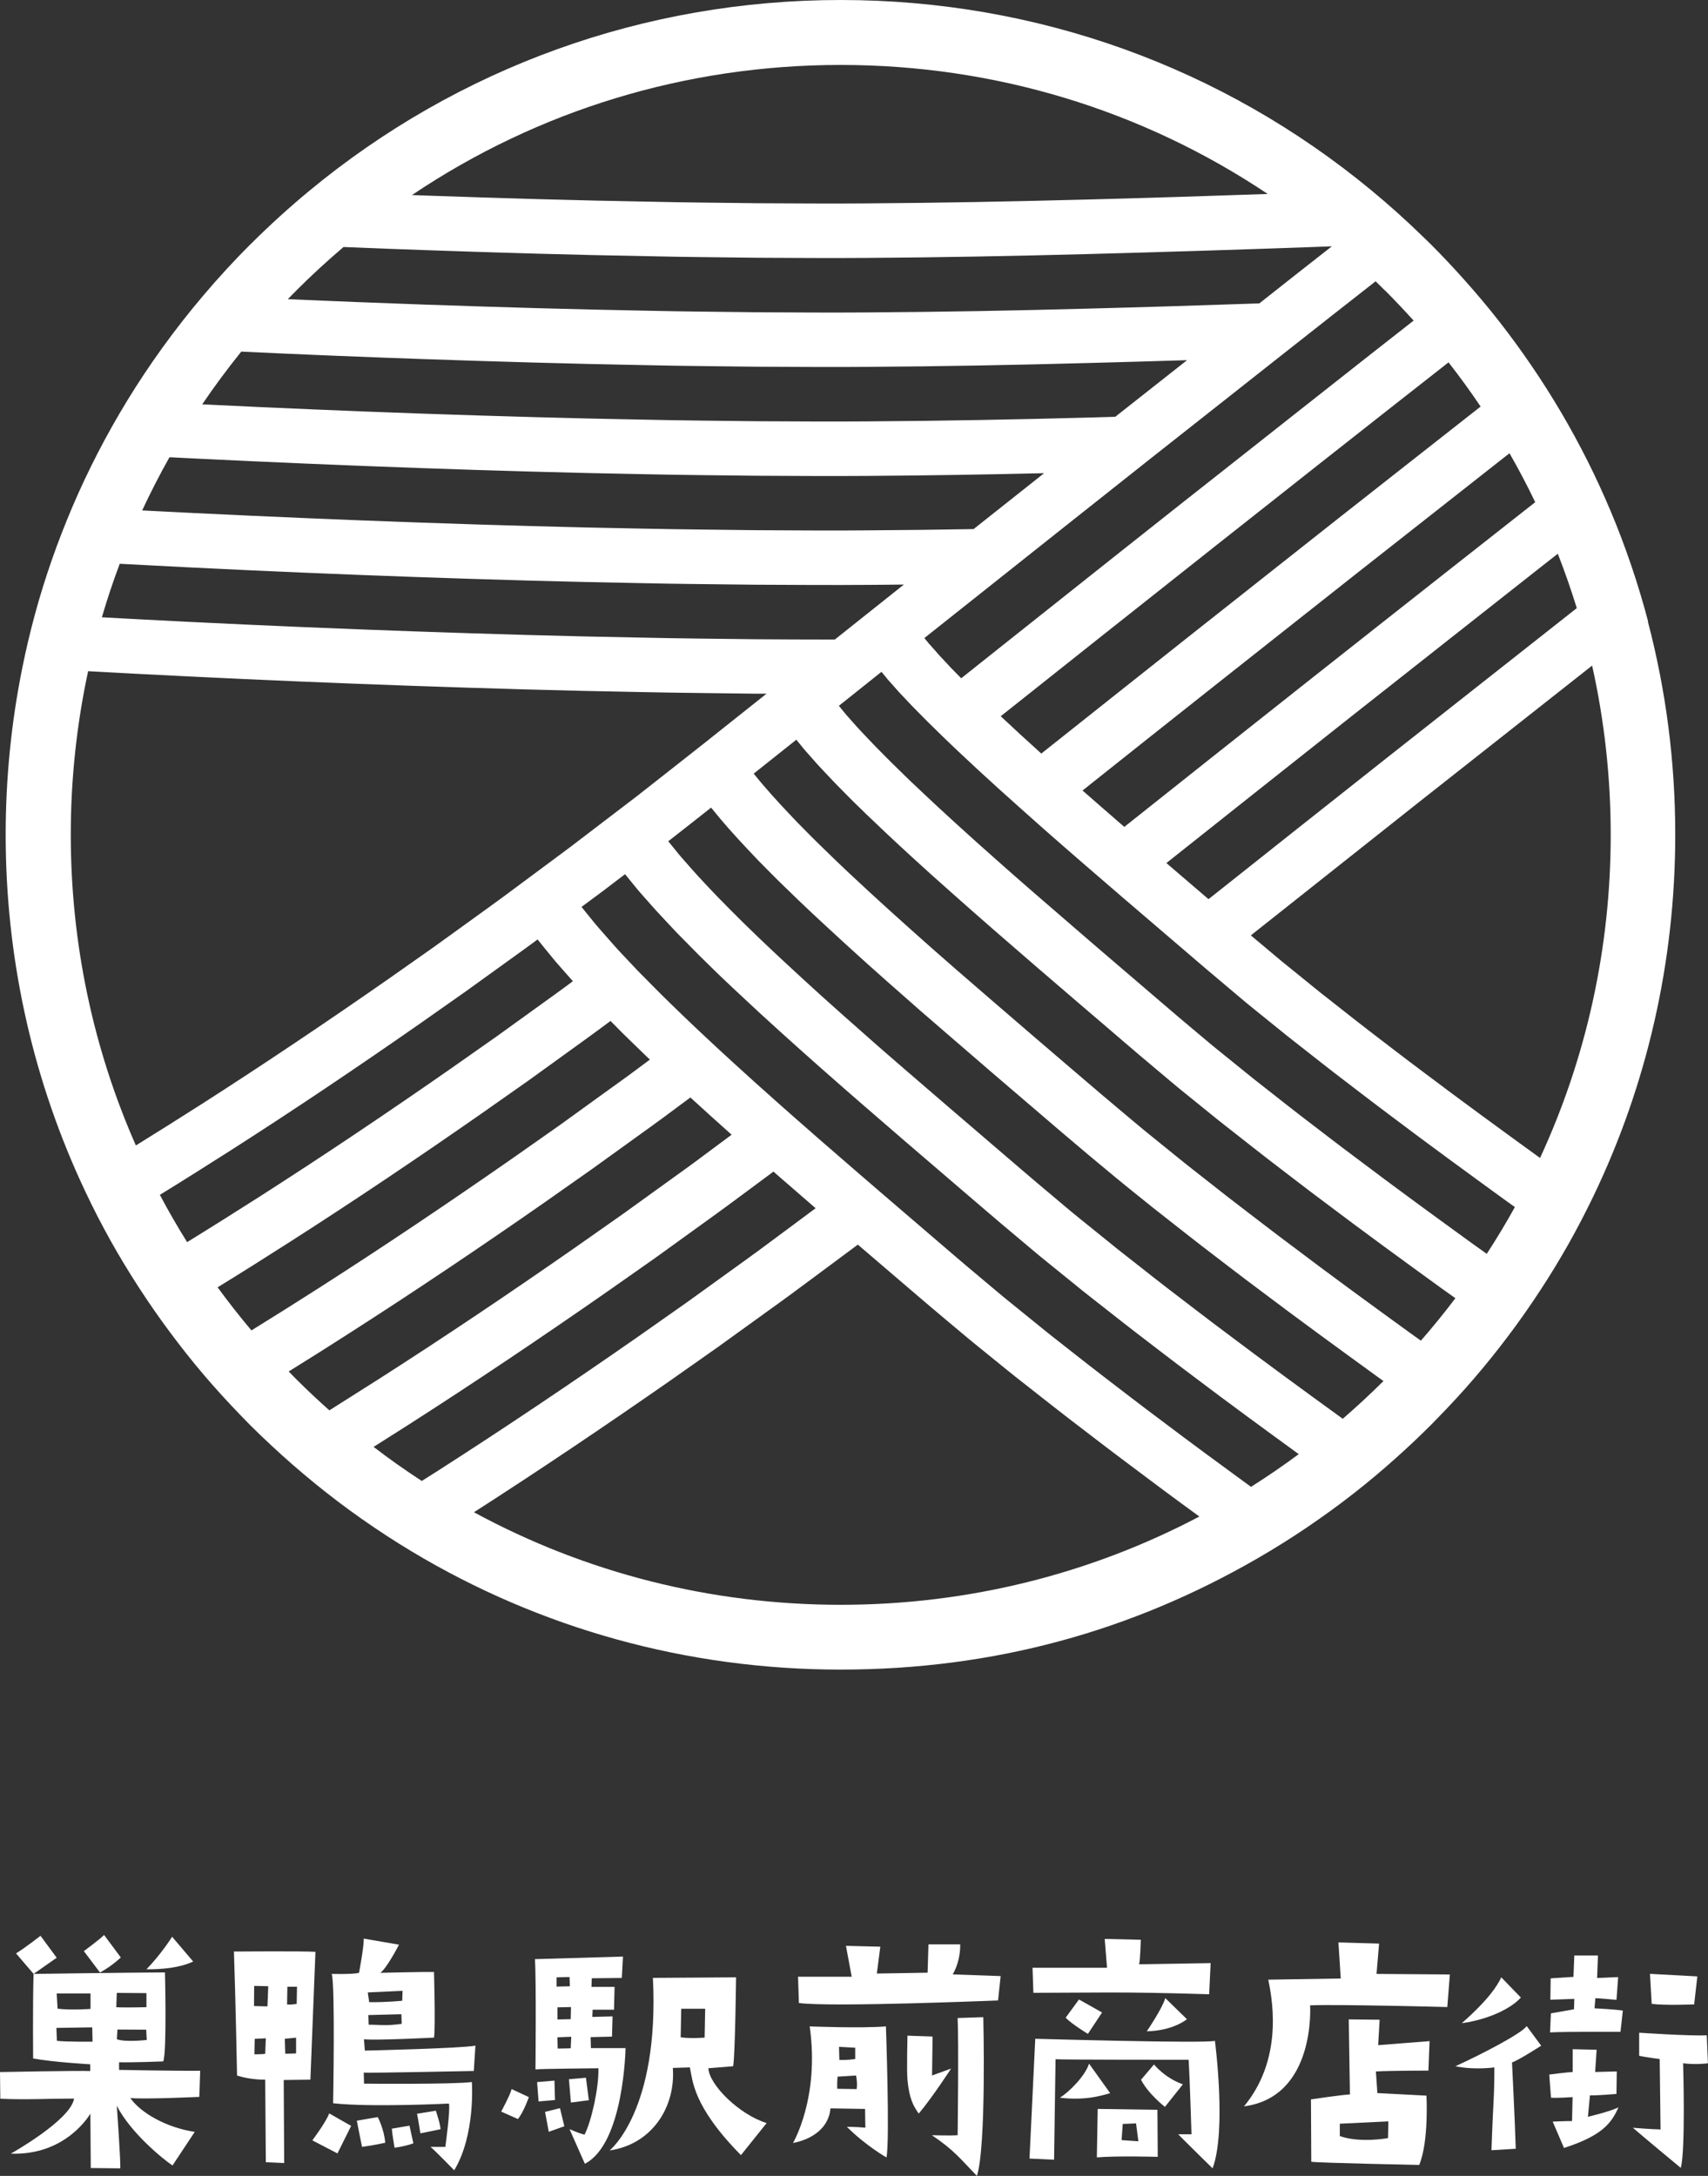 <?xml version="1.0" encoding="UTF-8"?>
<svg id="_レイヤー_2" data-name="レイヤー 2" xmlns="http://www.w3.org/2000/svg" viewBox="0 0 219.61 279.77">
  <rect x="0" y="0" width="219.61" height="279.77" fill="#333333" stroke="none"/>
  <defs>
    <style>
      .cls-1 {
        fill: #fff;
        stroke-width: 0px;
      }
    </style>
  </defs>
  <g id="_文字" data-name="文字">
    <g>
      <path class="cls-1" d="M211.91,79.91c-.64-2.43-1.36-4.83-2.17-7.21-.79-2.32-1.65-4.61-2.6-6.87-.93-2.21-1.93-4.4-3.01-6.55-1.06-2.11-2.19-4.19-3.39-6.23-1.19-2.02-2.44-4-3.77-5.95-1.31-1.93-2.69-3.82-4.13-5.67-1.43-1.84-2.94-3.63-4.5-5.38-1.4-1.57-2.85-3.12-4.35-4.62-.33-.33-.66-.64-.99-.96-2.16-2.11-4.39-4.11-6.69-6.01C157.15,8.62,133.28,0,108.09,0S58.94,8.66,39.74,24.56c-2.54,2.1-4.99,4.33-7.36,6.68-.07.06-.13.13-.2.19-2.1,2.1-4.1,4.28-6.01,6.53-1.86,2.19-3.62,4.44-5.29,6.75-1.59,2.21-3.1,4.47-4.51,6.78-1.36,2.23-2.64,4.5-3.83,6.81-1.15,2.24-2.23,4.52-3.22,6.84-.96,2.26-1.85,4.54-2.66,6.86-.79,2.27-1.51,4.57-2.14,6.89-.62,2.28-1.17,4.59-1.64,6.92-1.42,7.01-2.15,14.21-2.15,21.52,0,15.54,3.29,30.58,9.52,44.32.97,2.13,2,4.24,3.11,6.3,1.1,2.06,2.28,4.08,3.52,6.06,1.24,1.98,2.54,3.92,3.91,5.83,1.37,1.9,2.8,3.77,4.3,5.6,1.5,1.83,3.08,3.61,4.71,5.34.78.83,1.57,1.65,2.37,2.46.9.9,1.82,1.78,2.75,2.64,1.8,1.68,3.65,3.29,5.54,4.83,1.95,1.59,3.95,3.11,6,4.55,2.12,1.49,4.28,2.9,6.48,4.22,16.49,9.91,35.41,15.19,55.14,15.19s37.45-4.97,53.57-14.28c2.18-1.26,4.33-2.6,6.42-4.02,2.03-1.38,4.03-2.82,5.97-4.34,1.89-1.48,3.74-3.03,5.54-4.65,1.5-1.34,2.96-2.72,4.39-4.15.26-.26.51-.52.76-.78,1.66-1.69,3.26-3.42,4.79-5.2,1.53-1.78,3-3.61,4.4-5.47,1.41-1.87,2.75-3.78,4.03-5.73,1.29-1.96,2.51-3.96,3.66-5.99,1.16-2.05,2.25-4.15,3.27-6.27,6.88-14.32,10.52-30.11,10.52-46.47,0-9.39-1.2-18.59-3.53-27.44ZM202.74,78.19l-1.03.81-.72.57-9.39,7.4-13.42,10.58c-7.6,6.01-15.2,12.03-22.79,18.06-.02-.01-.03-.03-.05-.04-1.8-1.54-3.59-3.08-5.37-4.6,7.95-6.31,15.9-12.62,23.86-18.92l5.85-4.61,9.36-7.38,8.34-6.57,1.05-.83,1.87-1.46c.9,2.3,1.71,4.63,2.44,6.99ZM197.41,64.56c-.51.4-1.02.8-1.53,1.2-3.14,2.46-6.27,4.93-9.41,7.4-3.12,2.46-6.24,4.91-9.35,7.37-2.55,2.01-5.09,4.02-7.64,6.03-.56.44-1.11.88-1.67,1.32-7.76,6.14-15.51,12.28-23.25,18.44-1.08-.93-2.15-1.86-3.21-2.79-.72-.63-1.44-1.26-2.16-1.89,5.6-4.46,11.21-8.91,16.82-13.35,3.08-2.44,6.17-4.88,9.26-7.32,3.1-2.45,6.19-4.9,9.29-7.34,3.12-2.46,6.24-4.91,9.36-7.36,3.14-2.47,6.27-4.94,9.41-7.4.25-.2.51-.39.76-.59,1.18,2.06,2.29,4.17,3.31,6.3ZM190.38,52.27c-3,2.35-5.99,4.71-8.99,7.06-3.12,2.45-6.25,4.91-9.36,7.36-3.1,2.44-6.19,4.89-9.28,7.33-3.08,2.44-6.17,4.87-9.25,7.31-3.06,2.42-6.11,4.85-9.17,7.27-3.48,2.76-6.96,5.52-10.44,8.29-1.79-1.61-3.54-3.22-5.22-4.8,1.34-1.07,2.68-2.13,4.02-3.19,3.03-2.41,6.07-4.82,9.1-7.23,3.06-2.43,6.12-4.85,9.18-7.27,1.83-1.45,3.65-2.89,5.48-4.34,1.25-.99,2.5-1.98,3.75-2.96,3.09-2.44,6.19-4.89,9.28-7.33,3.12-2.46,6.23-4.91,9.35-7.36,2.47-1.94,4.95-3.88,7.42-5.82,1.44,1.85,2.82,3.74,4.12,5.68ZM178.09,37.35c1.26,1.26,2.48,2.56,3.67,3.87l-5.46,4.28-.57.45-8.77,6.91-9.29,7.33-5.57,4.39c-1.22.96-2.44,1.93-3.66,2.9-3.06,2.42-6.12,4.84-9.17,7.27-3.03,2.4-6.06,4.81-9.09,7.22-2.2,1.75-4.4,3.49-6.59,5.24l-.98-1-.33-.33-.29-.32-.59-.63-.59-.63c-.11-.11-.18-.2-.26-.29l-.24-.28-.49-.55-.24-.27-.12-.13-.08-.1c-.14-.18-.28-.35-.43-.52-.03-.04-.07-.08-.1-.12,2.94-2.34,5.89-4.68,8.84-7.02,3.03-2.4,6.05-4.81,9.08-7.21,3.05-2.42,6.11-4.84,9.16-7.26.61-.49,1.22-.97,1.84-1.46l7.38-5.82,9.29-7.33,6.97-5.49,2.36-1.85,3.1-2.43c.41.4.82.79,1.22,1.2ZM108.09,8.35c19.84,0,38.79,5.8,54.91,16.59-7.82.27-15.64.52-23.42.72-9.46.25-18.87.43-28.13.49-4.6.04-9.29,0-13.95-.02-4.68-.06-9.36-.09-14.06-.2-9.38-.16-18.81-.44-28.23-.77-.75-.03-1.49-.06-2.24-.08,16.17-10.88,35.19-16.73,55.12-16.73ZM38.1,37.35c1.96-1.96,3.99-3.82,6.07-5.59,3.6.15,7.2.29,10.8.41,9.46.33,18.92.61,28.35.77,4.72.11,9.42.14,14.13.2,4.69.02,9.41.06,14.05.02,9.33-.06,18.79-.24,28.27-.49,9.48-.25,18.99-.55,28.52-.89.98-.04,1.97-.08,2.96-.11l-4.16,3.26-5.17,4.08c-7.33.25-14.65.48-21.96.67-9.51.26-19.01.43-28.41.49-4.69.04-9.42,0-14.15-.02-4.73-.06-9.46-.09-14.2-.2-9.48-.17-18.97-.45-28.47-.78-5.9-.21-11.81-.44-17.72-.7.36-.38.73-.75,1.1-1.12ZM31.02,45.21c7.82.37,15.63.69,23.45.96,9.53.33,19.06.61,28.59.78,4.76.11,9.52.14,14.28.2,4.75.02,9.51.06,14.24.02,9.48-.06,19.01-.24,28.55-.5,4.16-.11,8.33-.23,12.5-.36l-9.21,7.26s-.01.01-.02.02c-1.03.03-2.06.06-3.09.09-9.57.26-19.14.44-28.7.5-4.77.04-9.56,0-14.34-.02-4.78-.06-9.56-.09-14.35-.2-9.57-.17-19.14-.45-28.7-.78-9.41-.33-18.82-.73-28.22-1.19,1.57-2.32,3.25-4.58,5.02-6.78ZM21.78,58.79c1.13.06,2.27.12,3.4.17,9.59.47,19.19.88,28.8,1.22,9.6.34,19.21.62,28.82.79,4.8.11,9.61.14,14.42.2,4.81.02,9.62.06,14.43.02,7.54-.05,15.08-.17,22.6-.35-3.02,2.4-6.05,4.79-9.07,7.19-4.49.08-8.98.13-13.49.16-4.86.05-9.69,0-14.53-.02-4.83-.06-9.67-.1-14.49-.2-9.66-.17-19.3-.45-28.94-.79-9.64-.34-19.27-.75-28.89-1.22-2.19-.11-4.38-.22-6.56-.33,1.08-2.32,2.25-4.6,3.51-6.84ZM15.39,72.49c3.03.16,6.07.32,9.1.47,9.66.48,19.32.89,28.99,1.23,9.67.34,19.35.62,29.06.79,4.85.11,9.71.14,14.57.2,4.87.02,9.72.06,14.63.02,1.5,0,2.99-.03,4.48-.04-2.96,2.35-5.92,4.71-8.88,7.07-3.44,0-6.86-.02-10.29-.04-4.88-.06-9.77-.1-14.64-.21-9.75-.17-19.47-.46-29.17-.8-9.71-.34-19.4-.75-29.09-1.23-3.68-.18-7.37-.38-11.05-.58.68-2.33,1.45-4.63,2.3-6.89ZM9.1,107.34c0-7.16.76-14.2,2.23-21.04,4.16.23,8.31.45,12.47.65,9.72.48,19.44.89,29.18,1.23,9.74.34,19.49.63,29.29.8,4.89.11,9.81.14,14.71.21.53,0,1.05,0,1.58,0-.76.61-1.53,1.22-2.3,1.83l-5.85,4.65-5.68,4.47-2.84,2.23-2.87,2.19-5.75,4.39-5.8,4.31-2.9,2.15c-.97.72-1.95,1.41-2.92,2.12l-5.86,4.23-5.9,4.15c-7.89,5.5-15.86,10.86-23.9,16.01-2.83,1.81-5.68,3.6-8.52,5.36-5.48-12.42-8.37-25.97-8.37-39.95ZM20.54,153.64c3.08-1.89,6.15-3.84,9.22-5.79,8.13-5.2,16.18-10.62,24.14-16.17l5.96-4.19,5.91-4.26c.98-.71,1.97-1.41,2.95-2.14l.4-.3c.66.82,1.32,1.64,1.99,2.45l.29.35.27.31.53.61,1.07,1.21.39.44-.79.59c-.98.73-1.98,1.44-2.98,2.16l-5.96,4.3-6.01,4.22c-8.03,5.6-16.16,11.06-24.37,16.32-3.15,2.01-6.32,4.01-9.49,5.96-1.24-1.98-2.41-4.01-3.5-6.07ZM27.98,165.52c3.13-1.92,6.24-3.89,9.34-5.87,8.3-5.31,16.5-10.83,24.6-16.48l6.06-4.26,6.01-4.34c1-.73,2.01-1.44,3-2.18l1.51-1.12.81.82.49.5.48.47.96.94c.64.62,1.29,1.26,1.92,1.86l.4.38-2.42,1.8c-1,.74-2.02,1.46-3.03,2.19l-6.06,4.38-6.12,4.3c-8.18,5.7-16.45,11.27-24.84,16.64-2.91,1.86-5.83,3.7-8.76,5.51-1.52-1.8-2.97-3.65-4.35-5.54ZM38.1,177.34c-.33-.33-.65-.67-.98-1,2.6-1.61,5.18-3.24,7.75-4.89,8.48-5.43,16.82-11.04,25.07-16.79l6.17-4.34,6.12-4.41c1.02-.74,2.04-1.46,3.05-2.21l3.03-2.25.46-.34c1.78,1.63,3.54,3.22,5.3,4.79l-1.59,1.18-3.05,2.27c-1.02.75-2.05,1.49-3.08,2.23l-6.17,4.45-6.22,4.37c-8.32,5.8-16.74,11.47-25.31,16.95-2.1,1.34-4.2,2.67-6.3,3.99-1.45-1.29-2.87-2.62-4.25-4ZM48.03,186.04c1.47-.93,2.93-1.85,4.4-2.79,8.65-5.54,17.14-11.25,25.54-17.1l6.28-4.41,6.22-4.49c1.03-.75,2.08-1.49,3.1-2.25l3.08-2.28,2.8-2.08c.15.13.3.26.44.39,1.67,1.45,3.32,2.89,4.98,4.32l-4.05,3.01-3.1,2.3c-1.03.77-2.09,1.51-3.13,2.27l-6.27,4.52-6.33,4.45c-8.47,5.9-17.04,11.67-25.77,17.26-.66.42-1.32.84-1.99,1.26-2.11-1.38-4.18-2.83-6.19-4.38ZM108.09,206.34c-16.74,0-32.84-4.13-47.15-11.9,8.49-5.45,16.81-11.06,25.04-16.79l6.38-4.49,6.32-4.56c1.05-.76,2.11-1.51,3.16-2.29l3.13-2.32,5.33-3.96c1.35,1.16,2.69,2.31,4.03,3.45,2.42,2.06,4.58,3.94,7.33,6.24l1.97,1.65.99.83.98.8,3.91,3.17.98.79.98.77,1.95,1.53c1.3,1.01,2.6,2.06,3.9,3.05,2.6,1.99,5.2,4,7.8,5.94,3.03,2.29,6.05,4.53,9.09,6.74-14.05,7.41-29.77,11.35-46.11,11.35ZM160.83,191.16c-3.84-2.8-7.68-5.62-11.5-8.51-2.58-1.92-5.15-3.91-7.72-5.88-1.29-.98-2.57-2.01-3.86-3.01-1.28-1.02-2.57-2-3.85-3.05l-3.85-3.12-.96-.78-.97-.81-1.93-1.62c-2.68-2.23-4.88-4.15-7.29-6.21-.96-.82-1.92-1.64-2.88-2.47-1.8-1.55-3.62-3.1-5.43-4.67-1.8-1.55-3.6-3.11-5.41-4.69-.22-.2-.45-.39-.67-.59-1.56-1.36-3.13-2.74-4.69-4.13-1.76-1.56-3.53-3.15-5.3-4.77-1.54-1.4-3.08-2.83-4.63-4.29l-.59-.56-1.26-1.2c-.62-.58-1.24-1.21-1.87-1.81-.65-.62-1.3-1.28-1.96-1.94-.6-.61-1.2-1.22-1.81-1.83l-.47-.48-.48-.51-.97-1.03-.97-1.03c-.06-.07-.13-.14-.19-.21-.26-.29-.54-.61-.81-.91l-1-1.14-.5-.57-.25-.29-.27-.32-1.72-2.12,2.75-2.04,2.85-2.17,1.49,1.83c.33.41.63.73.95,1.1l.94,1.06c.31.35.63.72.94,1.04l.27.29.65.7.92.98c.31.33.61.65.92.96.8.82,1.61,1.64,2.41,2.44.41.41.82.81,1.22,1.2.6.59,1.21,1.19,1.81,1.76l1.81,1.71c.09.08.17.16.26.24,1.74,1.64,3.49,3.25,5.23,4.82,1.77,1.61,3.55,3.19,5.32,4.76,1.21,1.07,2.42,2.13,3.63,3.19.58.51,1.17,1.01,1.75,1.52,1.81,1.57,3.61,3.13,5.41,4.68,1.81,1.56,3.62,3.11,5.42,4.65.59.5,1.17,1.01,1.76,1.51,2.4,2.05,4.65,4,7.25,6.17l1.89,1.59c.63.53,1.26,1.06,1.9,1.57l3.79,3.07c1.26,1.04,2.54,2.01,3.8,3.01,1.27.99,2.54,2.01,3.81,2.98,2.55,1.95,5.09,3.92,7.65,5.83,4.45,3.37,8.93,6.64,13.42,9.91-2,1.48-4.04,2.88-6.13,4.2ZM172.63,182.41c-4.98-3.61-9.95-7.24-14.88-10.96-2.54-1.89-5.05-3.84-7.58-5.77-1.26-.96-2.51-1.96-3.76-2.94-1.25-.99-2.51-1.95-3.75-2.97l-3.74-3.02c-1.25-1-2.48-2.06-3.71-3.09-2.52-2.1-4.81-4.09-7.21-6.14-.23-.2-.47-.4-.7-.6-1.8-1.55-3.61-3.09-5.42-4.65-1.8-1.55-3.6-3.1-5.41-4.66-.92-.8-1.84-1.6-2.77-2.4-.87-.76-1.74-1.52-2.6-2.29-1.78-1.56-3.55-3.14-5.32-4.73-1.75-1.58-3.49-3.18-5.23-4.8-.36-.34-.72-.67-1.08-1.01-1.18-1.11-2.36-2.23-3.53-3.38-.17-.16-.34-.33-.51-.5-1-.98-2-2-3-3.02-.58-.58-1.17-1.23-1.75-1.84-.06-.06-.12-.12-.17-.18-.52-.56-1.05-1.12-1.57-1.72l-.87-.99c-.29-.34-.58-.64-.87-1.01l-1.28-1.58.28-.21,2.87-2.25,2.36-1.86c1.49,1.87,3.05,3.6,4.63,5.28.47.5.95,1,1.42,1.5,1.12,1.14,2.24,2.28,3.38,3.38.05.05.1.1.15.14,1.08,1.07,2.18,2.11,3.28,3.15.61.58,1.24,1.15,1.85,1.72,1.74,1.61,3.48,3.21,5.24,4.79,1.77,1.59,3.55,3.16,5.33,4.72.54.47,1.07.94,1.61,1.42,1.25,1.09,2.51,2.17,3.77,3.26,1.8,1.56,3.6,3.11,5.4,4.66,1.69,1.45,3.39,2.9,5.08,4.35.11.1.23.19.34.29,4.61,3.96,9.34,7.99,14.14,11.82,1.22,1,2.47,1.95,3.7,2.93,1.24.97,2.47,1.95,3.72,2.91,2.5,1.91,4.98,3.84,7.5,5.71,5.01,3.79,10.09,7.48,15.17,11.17.25.18.5.35.74.53-1.7,1.69-3.45,3.31-5.24,4.86ZM182.71,172.39c-.49-.35-.99-.7-1.48-1.06-5.05-3.66-10.09-7.33-15.05-11.09-2.5-1.86-4.96-3.77-7.43-5.66-1.24-.94-2.45-1.92-3.67-2.87-1.22-.97-2.46-1.91-3.65-2.89l-3.62-2.93c-1.21-.97-2.38-1.98-3.57-2.97-1.91-1.59-3.84-3.25-5.76-4.89-.46-.39-.91-.78-1.37-1.17-1.35-1.16-2.7-2.32-4.05-3.47-1.81-1.55-3.61-3.1-5.4-4.65-1.58-1.36-3.16-2.73-4.74-4.1-.22-.19-.43-.38-.65-.57-1.79-1.56-3.57-3.13-5.33-4.71-1.77-1.58-3.52-3.17-5.26-4.77-.87-.8-1.74-1.61-2.6-2.42-.86-.81-1.71-1.62-2.55-2.44-.26-.26-.53-.51-.79-.77-1.11-1.07-2.18-2.16-3.25-3.25-.31-.33-.62-.65-.93-.98-1.63-1.72-3.22-3.47-4.65-5.26l3.72-2.96c.59-.47,1.18-.93,1.76-1.4l.88,1.08c.19.24.44.51.66.76l.68.77c.23.26.44.51.69.77l.73.78c.35.36.67.72,1.02,1.08.15.16.3.32.46.48,1.03,1.04,2.04,2.09,3.12,3.12.46.46.94.92,1.42,1.37.6.58,1.21,1.16,1.83,1.74,1.1,1.04,2.21,2.07,3.34,3.1,1.73,1.59,3.5,3.18,5.28,4.75,1.67,1.48,3.34,2.96,5.03,4.43.1.09.21.18.31.27,1.79,1.56,3.58,3.11,5.39,4.67,1.8,1.55,3.6,3.1,5.41,4.65,1.01.86,2.02,1.73,3.03,2.59.79.68,1.59,1.36,2.39,2.05,1.59,1.36,3.17,2.72,4.69,3.98,1.17.97,2.3,1.96,3.49,2.91l3.56,2.88c1.18.97,2.4,1.9,3.6,2.85,1.21.94,2.4,1.9,3.63,2.84,2.45,1.87,4.87,3.76,7.35,5.6,4.92,3.72,9.93,7.37,14.94,11,.6.43,1.21.86,1.81,1.29-1.41,1.86-2.88,3.68-4.43,5.45ZM191.17,161.22c-.58-.42-1.16-.83-1.74-1.24-4.98-3.61-9.95-7.23-14.83-10.92-2.46-1.83-4.86-3.69-7.28-5.54-1.21-.92-2.39-1.87-3.58-2.8-1.18-.94-2.4-1.86-3.55-2.81l-3.5-2.83c-.59-.47-1.16-.95-1.72-1.42l-1.7-1.43c-1.15-.96-2.38-2-3.62-3.07-1.14-.97-2.29-1.97-3.42-2.93-.67-.57-1.34-1.14-2-1.71-1.81-1.55-3.62-3.1-5.41-4.65-1.81-1.56-3.61-3.11-5.39-4.66-.43-.37-.85-.74-1.28-1.11-1.37-1.19-2.73-2.39-4.08-3.59-1.79-1.58-3.55-3.16-5.29-4.75-1.38-1.26-2.75-2.52-4.08-3.78l-1.1-1.04-.5-.47c-.53-.5-1.03-1.01-1.55-1.51-1.04-1-2-1.99-2.98-2.98,0,0-.01-.01-.02-.02-.25-.25-.48-.49-.71-.74l-.69-.73-.69-.73c-.23-.24-.42-.47-.63-.7l-.62-.7c-.2-.23-.44-.48-.59-.68l-.76-.93c.64-.51,1.27-1.01,1.91-1.52,1.19-.95,2.38-1.9,3.57-2.85.22.26.43.52.65.79l.1.13.13.15.28.31.55.62c.19.21.35.41.57.64l.15.16.49.52.64.68.32.34.35.35c.17.17.33.34.5.51.76.78,1.53,1.55,2.37,2.36.5.49.98.97,1.5,1.46l1.18,1.12.37.35c1.57,1.48,3.18,2.97,4.83,4.46,1.74,1.57,3.51,3.15,5.3,4.74,1.03.91,2.07,1.83,3.12,2.74.74.65,1.5,1.3,2.24,1.95,1.79,1.55,3.58,3.1,5.4,4.66,1.79,1.54,3.6,3.09,5.42,4.64.33.28.65.56.98.84,1.46,1.25,2.99,2.56,4.44,3.8.89.76,1.75,1.48,2.55,2.15l1.66,1.4.83.7.86.7,3.44,2.78c1.13.93,2.34,1.85,3.5,2.77,1.18.92,2.34,1.85,3.54,2.77,2.4,1.83,4.77,3.67,7.21,5.49,4.83,3.65,9.77,7.25,14.71,10.84.42.3.84.6,1.26.9-1.13,2.05-2.34,4.05-3.62,6.02ZM198,148.87c-.12-.09-.25-.18-.37-.26-4.91-3.56-9.82-7.14-14.6-10.75-2.42-1.8-4.76-3.62-7.13-5.43-1.19-.91-2.33-1.82-3.49-2.73l-1.74-1.37-.87-.68-.84-.68-3.38-2.74-.84-.68-.81-.68-1.62-1.36c-.47-.39-.97-.81-1.48-1.24,7.23-5.74,14.47-11.48,21.71-17.21l21.03-16.58,1.14-.9c1.58,7.07,2.39,14.36,2.39,21.77,0,14.58-3.14,28.68-9.08,41.53Z"/>
      <g>
        <path class="cls-1" d="M65.77,268.6l2.23,1.04s-.67,1.93-1.41,2.82l-2.15-.96s1.19-2.19,1.34-2.89ZM80.43,263.33s-.19,12.29-5.23,14.88l-1.97-4.45s1.15.52,1.93.71c.89-1.74,1.86-6.09,1.78-8.54,0,0-7.72.07-8.09.15,0,0,.11-11.54-.07-14.18l11.32-.33-.15,2.75-3.86.04-.04,1.11h2.97l-.07,2.93h-2.75l-.04.93,2.6-.07-.07,2.6-2.75.07.04,1.41h4.45ZM71.37,270.01l-2.12.19-.19-2.49,2.23-.19.07,2.49ZM72,271.05l.56,2.34-2,.71-.48-2.56,1.93-.48ZM71.56,255.43l1.71-.04-.04-1.19-1.67.04v1.19ZM71.67,259.66l1.71-.04.04-1.56-1.74.04v1.56ZM73.45,261.88l-1.78.07.04,1.45c.85,0,1.67-.04,1.67-.04l.07-1.48ZM73.41,270.35l-.26-3.01,2.19-.19.37,2.89-2.3.3ZM98.57,272.98l-3.3,4.12c-6.27-6.35-6.2-9.69-6.57-11.28l-2.19.07c.37,4.94-2.6,9.8-8.13,10.61,0,0,6.42-5.08,5.57-22.19l10.69-.07s-.11,9.84-.37,11.43l-3.19.26c.11,2.12,3.93,5.94,7.5,7.05ZM90.67,258.28h-3.08l-.07,3.67c1.26.19,3.08.04,3.08.04l.07-3.71Z"/>
        <path class="cls-1" d="M108.89,273.46s1.15,0,2.38.11c0,0-.04-1.6-.04-2.41l-4.45-.07c-.22,2.6-2.49,4.01-4.82,4.45,0,0,3.45-5.79,2.15-14.99,0,0,6.61.26,9.8,0,0,0,.52,14.7.07,16.85,0,0-2.67-1.52-5.08-3.93ZM128.33,257.21s-21.49.89-25.61.33l-.11-3.38h6.9l-.74-3.97,4.42.11-.45,3.45s4.9-.07,6.53-.11l.11-3.64h4.08s.11,2-.96,3.86l6.16.22-.33,3.12ZM110.07,266.86l-2.38.15c-.07.78-.04,1.56-.04,1.56l2.49.04c.15-.67-.07-1.74-.07-1.74ZM107.88,263.18l.04,1.67c.89.07,2.04-.11,2.04-.11v-1.45l-2.08-.11ZM119.91,261.85l-.07,5.01,2.45-.89s-2.38,3.67-4.16,5.79c-.71-1-1.22-1.93-1.45-4.34-.11-1.22,0-5.68,0-5.68l3.23.11ZM119.83,274.54s2.34.07,3.3,0c0,0,.15-11.95,0-15.07l3.3-.11s.41,16.59-.82,20.41c-2-2.04-2.86-3.27-5.79-5.23Z"/>
        <path class="cls-1" d="M156.21,262.4s1.52,11.54-.3,16.4c0,0-4.08-4.01-4.42-4.38h1.71s-.22-7.24-.37-9.58c-2.08,0-15.81,0-17.11-.07l-.19,12.92-3.16-.15.74-15.4s22.16.63,23.09.26ZM132.76,253.01h9.58l-.3-3.71,4.64.11s-.07,2.67-.22,3.15l9.2-.15-.19,4.01c-11.58-.37-15.14-.19-22.6-.19l-.11-3.23ZM140.03,265.34l2.71,3.79c-1.26.37-3.27.96-6.46.59,1.23-.78,3.23-2.78,3.75-4.38ZM137.02,259.43l1.71-2.34s2.34,1.3,2.97,1.67l-1.82,2.75s-2.08-1.26-2.86-2.08ZM141.14,271.16l7.68.11.04,6.05s-5.23-.15-7.83.07l.11-6.24ZM144.22,275.17c.93.07,2.15.15,2.15.15l-.3-2.3-1.71.07-.15,2.08ZM149.79,270.9s-2.12-1.63-3.08-3.49l1.67-1.97s1.34,1.71,3.71,2.56l-2.3,2.89ZM147.45,261.18s2-2.93,2.38-4.27l2.78,2.71s-1.71,1.48-5.16,1.56Z"/>
        <path class="cls-1" d="M168.45,257.84s.78,11.77-8.5,12.99c4.75-5.75,3.86-12.8,3.12-16.29l9.32-.15-.3-4.64,5.23.15-.33,3.9,9.43.07-.33,4.19s-14.1-.37-17.63-.22ZM168.6,277.95l-.04-8.02s4.27-.63,5.01-.63l-.15-9.65,3.97.04-.19,3.27,6.61-.52-.15,3.79s-4.6,0-6.75.11l.19,2.78,6.31.33s.33,5.86-.93,8.91c0,0-13.03-.26-13.88-.41ZM172.27,274.65c2.63.93,6.2.26,6.2.26l.04-2.15-6.24.3v1.6Z"/>
        <path class="cls-1" d="M187.13,265.67c3.19-1.45,8.46-4.16,9.17-5.16l1.86,2.52s-2.93,1.89-3.75,2.15c0,0,.37,7.39.48,11.1l-3.12.19c.22-6.57.37-6.57.37-10.65,0,0-2.56.37-5.01-.15ZM187.95,260.14c3.53-3.12,4.56-4.82,5.08-5.9l2.52,2.6c-1.26,1.41-4.16,2.82-7.61,3.3ZM201.09,276.17l-1.45-3.38s1.45-.07,2.49-.07l.07-3.08s-2.19.15-2.78.07l-.22-2.97s2.6-.33,3.01-.33v-2.93l3.08.07-.19,2.86,2.78-.07-.04,2.89s-2.04.19-3.41.19l-.26,2.75s2.86-.67,3.93-1.22c-.93,2.12-2.19,3.67-7.01,5.23ZM208.36,261.25s-7.16-.04-9.06.07l.11-2.45s1.86-.33,2.97-.52l.04-1.34s-2.12.07-3.08.11l.04-2.75,2.93-.19.11-2.75h3.04l-.11,2.89s1.3-.04,2.71-.11l-.22,2.93s-2.23-.22-2.71-.22l-.11,1.3s2.89.15,3.64.3l-.3,2.71ZM216.41,265.3s.33,11.17-.3,13.44c0,0-4.31-3.56-6.16-5.16,0,0,2.26.19,3.56.22l-.11-9.06s-1.63-.19-2.64-.41v-2.97s6.64.45,8.69.33l.15,3.6s-1.52.22-3.19,0ZM212.37,257.65l-.22-3.86,6.09.33-.41,3.6s-3.82.15-5.46-.07Z"/>
        <path class="cls-1" d="M42.32,271.73l2.83,1.61-1.76,3.54-3.23-1.68s1.77-2.36,2.17-3.47ZM46.8,262.21l.11,1.45s12.41-.28,14.22-.64l-.21,3.26s-13.33.28-14.15.21l.04,1.42s11.59.11,13.86-.21c0,0,.5,6.77-2.27,11.35,0,0-2.62-2.69-3.05-3.01h1.91s.67-4.86.46-5.57c0,0-10.03.5-14.89-.04,0,0,.28-15.28-.18-16.63,0,0,2.73.07,3.51-.14,0,0,.67-3.51.6-4.4l4.54.78s-1.56,3.05-2.41,3.62c0,0,5.92-.14,6.91-.11,0,0,.21,7.3,0,8.44,0,0-7.59.39-9.01.21ZM49.53,275.51s-1.42.32-2.98.53c0,0-.53-2.59-.67-3.37l2.69-.46s.82,1.52.96,3.3ZM47.29,256.19l.18,1.24c2.06.04,4.25-.18,4.25-.18l.04-1.28-4.47.21ZM47.4,260.33c1.6,0,2.09.18,4.25-.11l-.04-1.24-4.25.11.04,1.24ZM56.04,271.39s.6,1.77.6,2.38l-2.59.53s-.25-1.7-.43-2.52l2.41-.39ZM50.73,276.15s-.32-1.88-.35-2.45l2.27-.39.5,2.27s-.85.35-2.41.57Z"/>
        <path class="cls-1" d="M40.56,250.95s-.51,13.12-.65,16.45c-.76,0-3.05.04-3.43.04,0,0,.06,10.25.06,10.68l-2.36-.11s-.08-9.65-.08-10.61c0,0-1.85.04-3.62-.53,0,0-.19-9.89-.4-15.95,0,0,8.86-.07,10.48.04ZM34.49,255.38l-1.81-.04-.02,2.59c.82.04,1.73.04,1.73.04l.1-2.59ZM34.18,262.08l-1.43.07-.04,1.99c1.09,0,1.39-.07,1.39-.07l.08-1.99ZM36.62,262.15l.06,1.91c.61,0,1.39-.04,1.39-.04v-2.02l-1.45.14ZM36.91,257.72c.53.07,1.24-.07,1.24-.07,0-.57.04-2.2.04-2.2h-1.24l-.04,2.27Z"/>
        <g>
          <path class="cls-1" d="M7.29,251.72l-2.97,2.08-2.26-2.64c1.11-.67,3.15-2.26,3.15-2.26l2.08,2.82ZM15.53,251.69s-1.15,1.11-2.67,1.93l-2.08-2.75s2.26-1.67,2.6-2.08l2.15,2.89ZM24.84,252.21c-1.78.82-3.97,1-6.01,1,1.97-2.04,3.3-4.19,3.3-4.19l2.71,3.19Z"/>
          <path class="cls-1" d="M9.53,269.83c-3.34,0-6.19.17-9.49.02l-.04-3.43s10.01-.2,11.6-.13v-.87s-4.78-.27-7.34-.75c0,0-.06-6.37.05-10.87,0,0,13.26-.19,16.9-.19,0,0,.26,10.26-.22,11.44,0,0-3.75.15-5.68.11v.98s7.87.15,10.43.11l-.11,3.36s-6.94.33-8.87.15c1.3,1.88,4.6,3.8,8.28,4.35l-2.86,4.32c-1.22-.81-5.38-4.2-7.16-7.67,0,0,.52,7.26.44,8.04l-3.79-.04-.05-7s-3.03,5.41-10.23,5.15c0,0,7.72-4.32,8.13-7.08ZM7.4,258.27c1.74.22,4.24.03,4.24.03v-1.99h-4.35s.11,1.96.11,1.96ZM11.9,262.51l-.04-1.84-4.61.07.07,1.66c1.11.15,4.58.11,4.58.11ZM14.94,258.08c.96.07,3.89,0,3.89,0v-1.81l-3.81-.03-.07,1.84ZM18.87,262.3l-.07-1.33-3.7-.02-.07,1.25c1.08.41,3.85.09,3.85.09Z"/>
        </g>
      </g>
    </g>
  </g>
</svg>